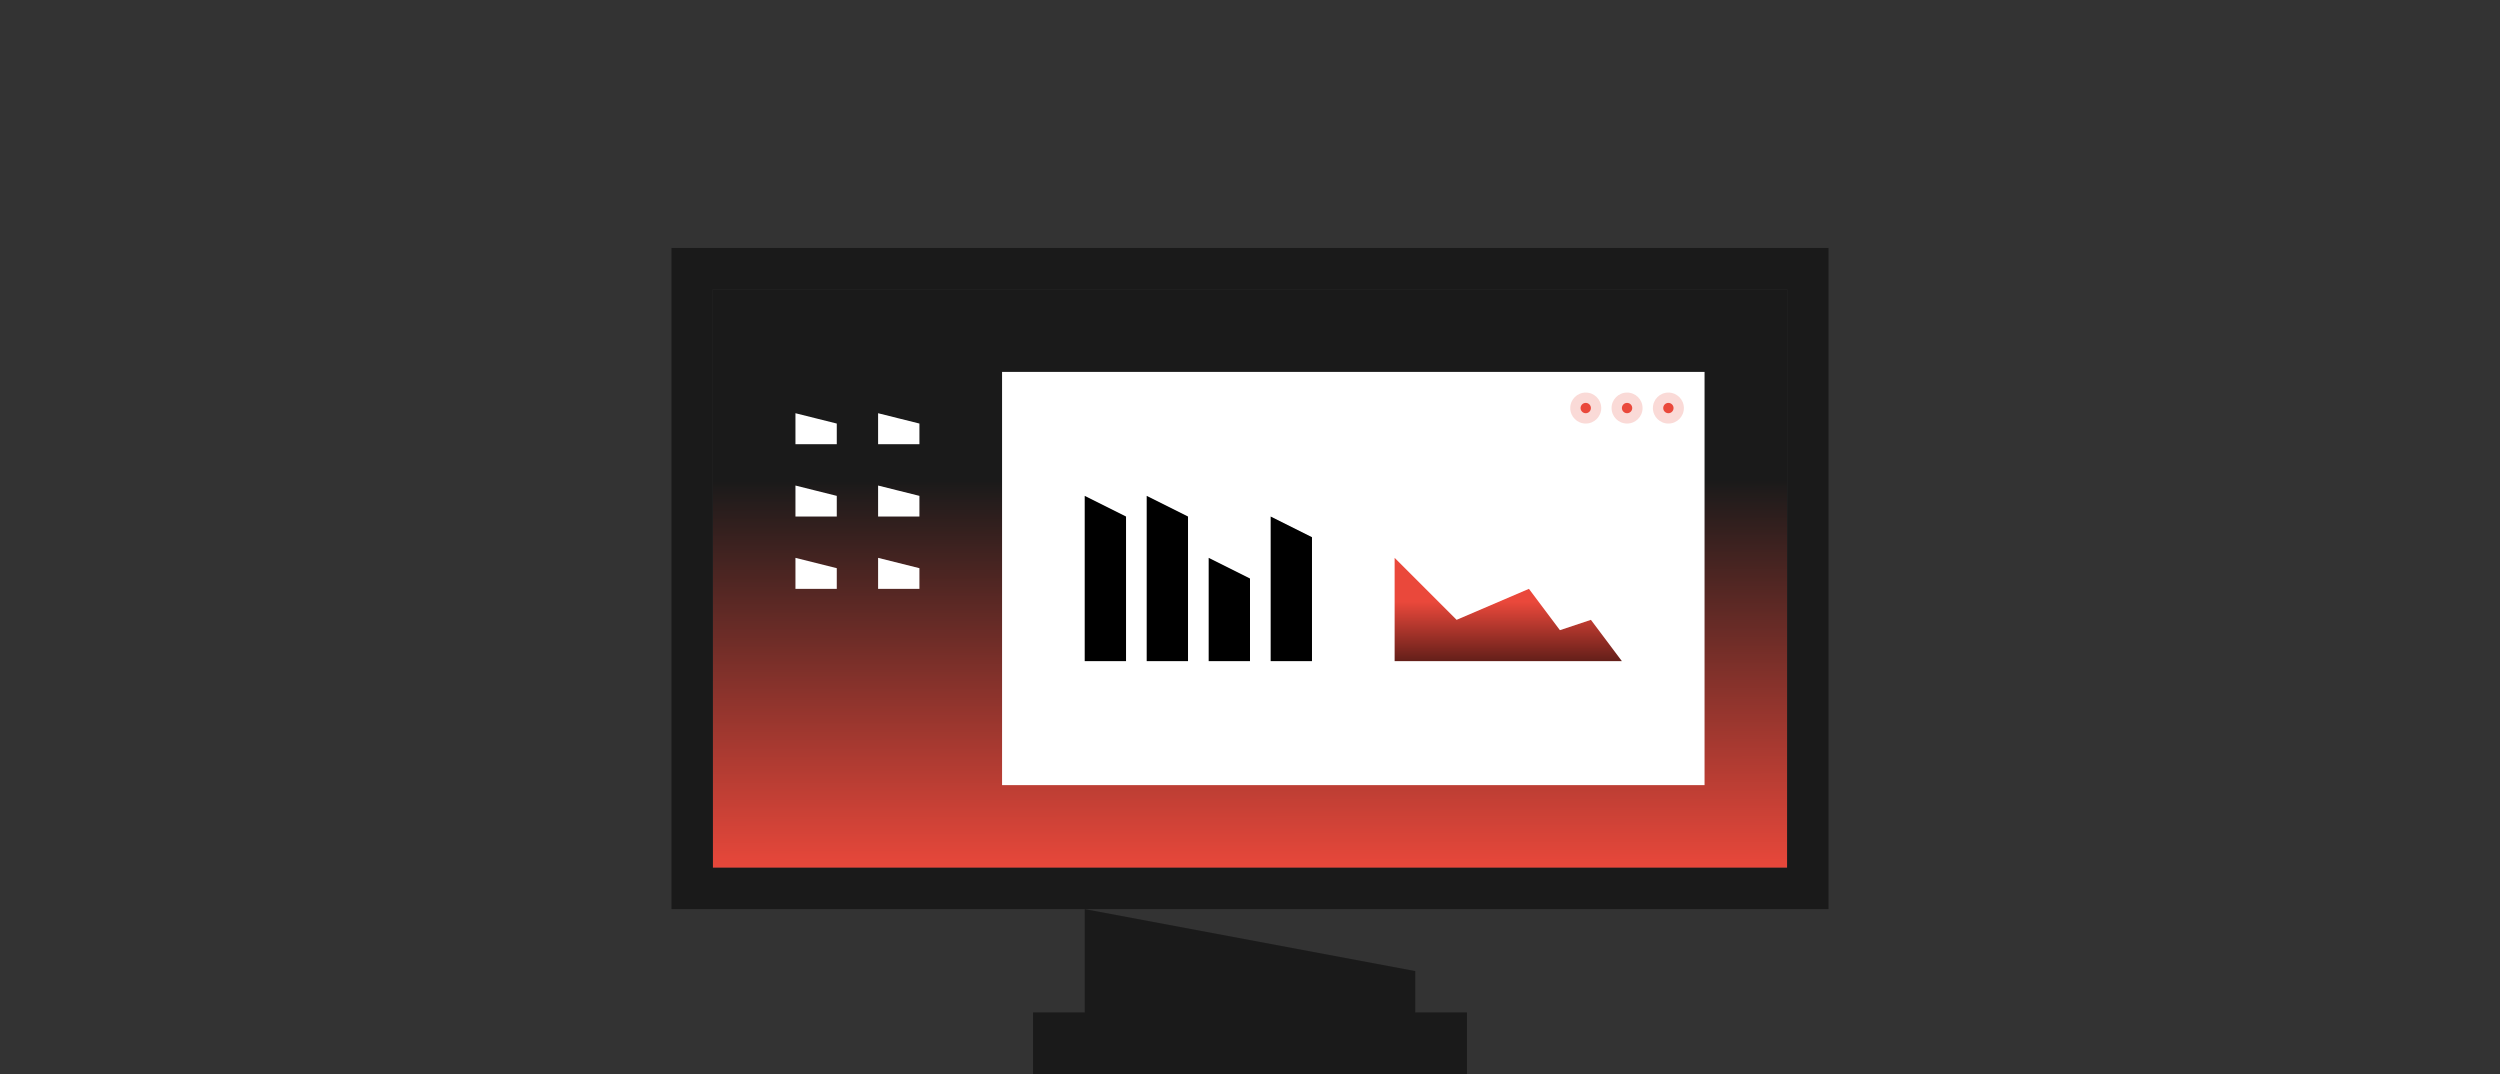 <svg width="242" height="104" viewBox="0 0 242 104" fill="none" xmlns="http://www.w3.org/2000/svg">
<rect x="0" y="0" width="242" height="104" fill="#333333" stroke="none"/>
<path d="M137 98V94L105 88V98H100V104H142V98H137Z" fill="#1A1A1A"/>
<path d="M69 84L173 84L173 28L69 28L69 84Z" fill="url(#paint0_linear_524_5261)"/>
<path fill-rule="evenodd" clip-rule="evenodd" d="M79 40.5L77 40V43H81V41L79 40.5ZM79 47.5L77 47V50H81V48L79 47.5ZM77 54L79 54.5L81 55V57H77V54ZM87 40.5L85 40V43H89V41L87 40.5ZM85 47L87 47.5L89 48V50H85V47ZM87 54.5L85 54V57H89V55L87 54.5Z" fill="white"/>
<path d="M165 36H97V76H165V36Z" fill="white"/>
<path opacity="0.2" d="M160 39.5C160 40.328 160.672 41 161.5 41C162.328 41 163 40.328 163 39.5C163 38.672 162.328 38 161.5 38C160.672 38 160 38.672 160 39.5Z" fill="#EA483B"/>
<path d="M161 39.5C161 39.776 161.224 40 161.5 40C161.776 40 162 39.776 162 39.5C162 39.224 161.776 39 161.5 39C161.224 39 161 39.224 161 39.5Z" fill="#EA483B"/>
<path opacity="0.2" d="M156 39.5C156 40.328 156.672 41 157.5 41C158.328 41 159 40.328 159 39.5C159 38.672 158.328 38 157.5 38C156.672 38 156 38.672 156 39.5Z" fill="#EA483B"/>
<path d="M157 39.5C157 39.776 157.224 40 157.5 40C157.776 40 158 39.776 158 39.5C158 39.224 157.776 39 157.5 39C157.224 39 157 39.224 157 39.5Z" fill="#EA483B"/>
<path opacity="0.2" d="M152 39.5C152 40.328 152.672 41 153.5 41C154.328 41 155 40.328 155 39.5C155 38.672 154.328 38 153.5 38C152.672 38 152 38.672 152 39.5Z" fill="#EA483B"/>
<path d="M153 39.5C153 39.776 153.224 40 153.5 40C153.776 40 154 39.776 154 39.5C154 39.224 153.776 39 153.5 39C153.224 39 153 39.224 153 39.5Z" fill="#EA483B"/>
<path fill-rule="evenodd" clip-rule="evenodd" d="M109 50L105 48V64H109V50ZM127 52L123 50V64H127V52ZM117 54L121 56V64H117V54ZM115 50L111 48V64H115V50Z" fill="black"/>
<path d="M135 64H157L154 60L151 61L148 57L141 60L135 54V64Z" fill="url(#paint1_linear_524_5261)"/>
<path d="M67 26H175V86H67V26Z" stroke="#1A1A1A" stroke-width="4"/>
<defs>
<linearGradient id="paint0_linear_524_5261" x1="121" y1="46.5" x2="121.035" y2="84.394" gradientUnits="userSpaceOnUse">
<stop stop-color="#1A1A1A"/>
<stop offset="1" stop-color="#EA483B"/>
</linearGradient>
<linearGradient id="paint1_linear_524_5261" x1="146" y1="68.257" x2="146" y2="58.257" gradientUnits="userSpaceOnUse">
<stop/>
<stop offset="1" stop-color="#EA483B"/>
</linearGradient>
</defs>
</svg>
